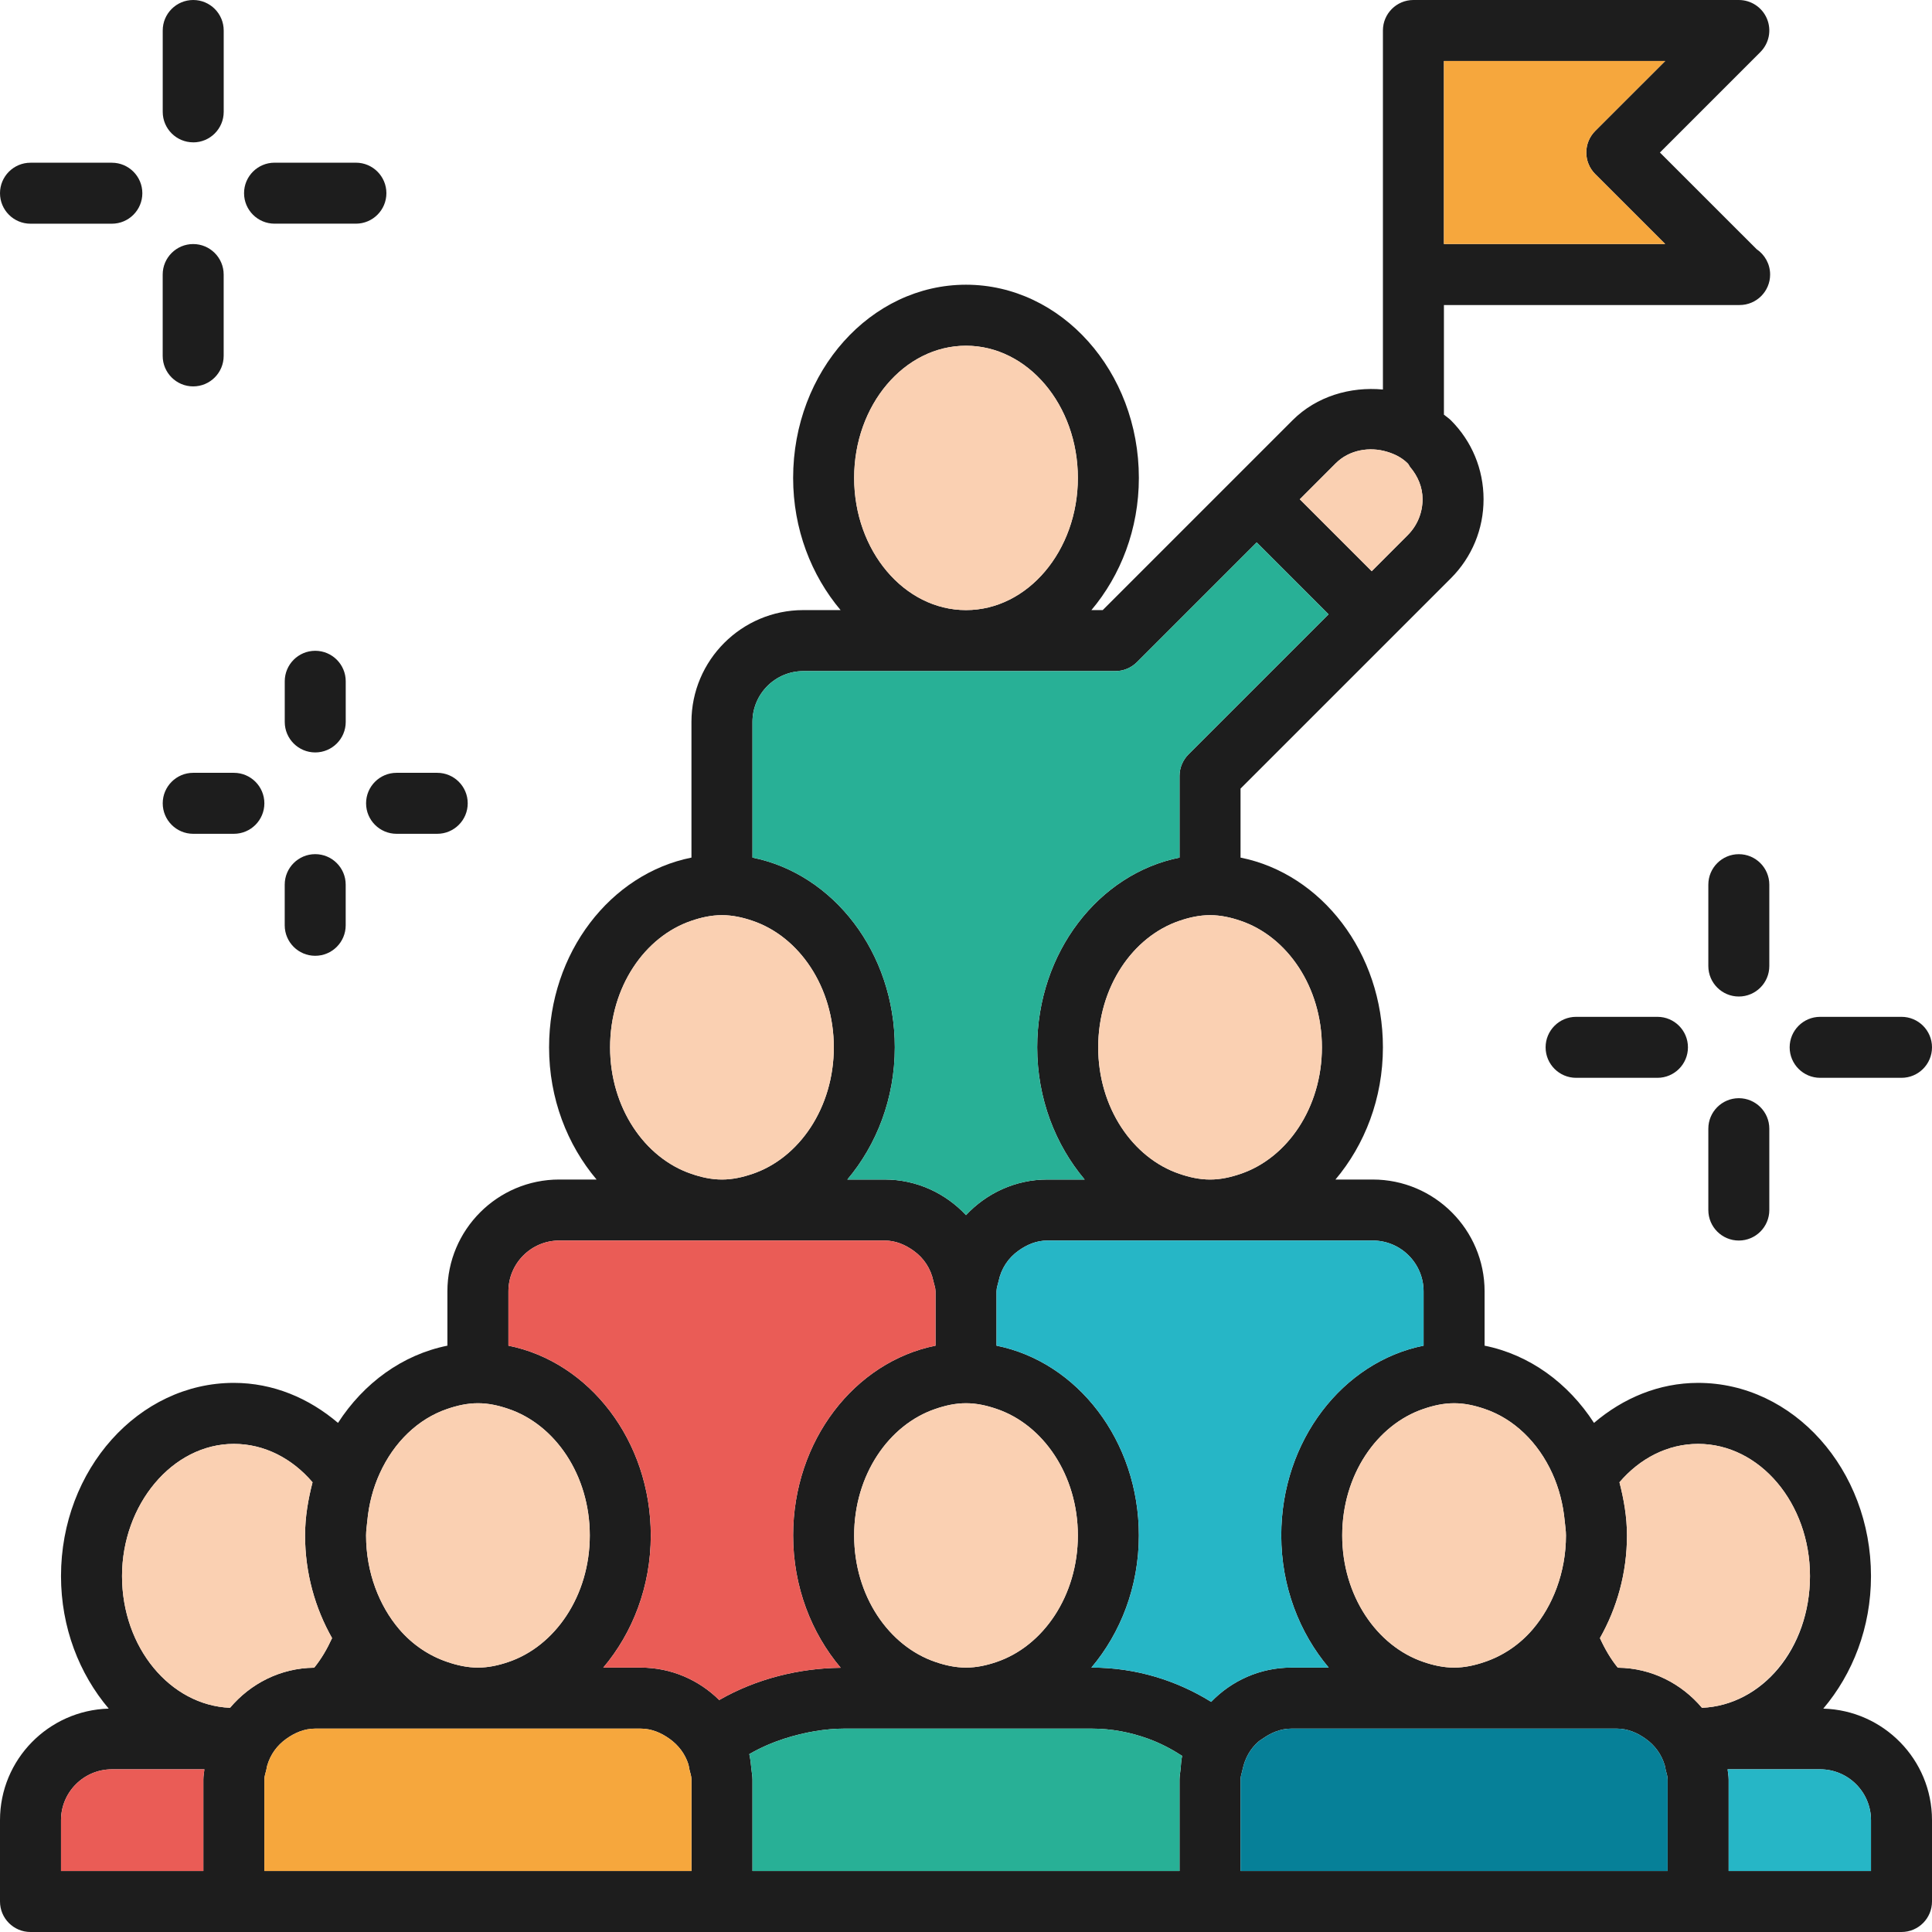 <?xml version="1.0" encoding="UTF-8"?><svg id="Vrstva_2" xmlns="http://www.w3.org/2000/svg" viewBox="0 0 543.06 543.06"><defs><style>.cls-1{fill:#fad0b2;}.cls-2{fill:#068098;}.cls-3{fill:#ea5c56;}.cls-4{fill:#26b6c6;}.cls-5{fill:#1d1d1d;}.cls-6{fill:#28b096;}.cls-7{fill:#f6a73d;}</style></defs><g id="Vrstva_1-2"><g><path class="cls-5" d="M512.5,480.27c8.26-9.74,13.41-22.8,13.41-37.25,0-29.94-21.8-54.31-48.59-54.31-11.03,0-21.1,4.29-29.27,11.25-7.23-11.2-18.12-19.17-30.75-21.71v-15.26c0-17.34-14.1-31.44-31.44-31.44h-10.48c8.21-9.74,13.34-22.75,13.34-37.16,0-26.66-17.32-48.79-40.02-53.33v-19.4l42.93-42.92,16.17-16.17c5.94-5.94,9.22-13.85,9.21-22.27-.01-8.39-3.28-16.27-9.21-22.19-.59-.59-1.3-1.02-1.93-1.55v-30.82h82.89c.07-.01,.14-.01,.22,0,4.74,0,8.58-3.84,8.58-8.57,0-2.97-1.51-5.58-3.8-7.13l-27.18-27.17,28.24-28.24c2.45-2.45,3.19-6.14,1.86-9.34C495.35,2.08,492.22,0,488.76,0h-91.47c-4.73,0-8.57,3.84-8.57,8.57V109.49c-9.16-.86-18.67,1.91-25.38,8.62l-16.17,16.17-37.21,37.21h-3.18c8.21-9.74,13.34-22.75,13.34-37.16,0-29.94-21.8-54.3-48.59-54.3s-48.59,24.36-48.59,54.3c0,14.41,5.13,27.42,13.34,37.16h-10.48c-17.33,0-31.44,14.1-31.44,31.44v38.13c-22.7,4.54-40.02,26.67-40.02,53.33,0,14.41,5.13,27.42,13.35,37.16h-10.49c-17.34,0-31.44,14.1-31.44,31.44v15.26c-12.63,2.54-23.52,10.51-30.75,21.71-8.17-6.96-18.24-11.25-29.27-11.25-26.79,0-48.59,24.37-48.59,54.31,0,14.45,5.15,27.51,13.41,37.25C13.63,480.75,0,494.58,0,511.62v22.86c0,4.74,3.84,8.58,8.57,8.58H534.49c4.73,0,8.57-3.84,8.57-8.58v-22.86c0-17.04-13.63-30.87-30.56-31.35ZM405.87,17.15h62.19l-19.67,19.66c-3.34,3.35-3.34,8.77,0,12.12l19.67,19.66h-62.19V17.15Zm2.86,377.28c2.99,0,5.82,.65,8.57,1.59,8.24,2.78,15.04,9.37,19.03,18.14,1.85,4.07,3.04,8.58,3.49,13.39,.12,1.34,.35,2.65,.35,4.04,0,5.2-.93,10.16-2.58,14.67-1.61,4.4-3.91,8.37-6.75,11.7-3.71,4.34-8.38,7.46-13.54,9.2-2.75,.94-5.58,1.58-8.57,1.58s-5.83-.64-8.58-1.58c-13.15-4.45-22.87-18.62-22.87-35.57s9.72-31.13,22.87-35.57c2.75-.94,5.58-1.59,8.58-1.59Zm-37.16-100.04c0,16.95-9.72,31.13-22.87,35.57-2.74,.94-5.58,1.59-8.57,1.59s-5.83-.65-8.58-1.59c-13.15-4.44-22.86-18.62-22.86-35.57s9.71-31.13,22.86-35.57c2.75-.94,5.59-1.58,8.58-1.58s5.83,.64,8.57,1.58c13.15,4.44,22.87,18.62,22.87,35.57Zm3.89-164.16c3.78-3.78,9.48-4.75,14.44-3.24,2.13,.64,4.15,1.63,5.78,3.26,.31,.3,.43,.71,.7,1.05,2.15,2.54,3.48,5.64,3.48,9.02,0,3.83-1.49,7.42-4.19,10.12l-10.1,10.11-20.21-20.21,10.1-10.11Zm-103.93-33.05c17.34,0,31.44,16.66,31.44,37.15s-14.1,37.16-31.44,37.16-31.44-16.66-31.44-37.16,14.1-37.15,31.44-37.15Zm-60.02,105.75c0-7.88,6.41-14.29,14.29-14.29h87.71c2.27,0,4.46-.91,6.06-2.51l33.67-33.67,20.2,20.21-39.38,39.38c-1.6,1.61-2.51,3.79-2.51,6.06v22.95c-22.7,4.54-40.01,26.67-40.01,53.33,0,14.41,5.13,27.42,13.34,37.16h-10.48c-9.04,0-17.13,3.88-22.87,10-5.74-6.12-13.83-10-22.87-10h-10.48c8.21-9.74,13.34-22.75,13.34-37.16,0-26.66-17.31-48.79-40.01-53.33v-38.13Zm68.6,193.09c13.15,4.44,22.86,18.62,22.86,35.57s-9.71,31.12-22.86,35.57c-2.75,.94-5.59,1.58-8.58,1.58s-5.83-.64-8.57-1.58c-13.16-4.45-22.87-18.62-22.87-35.57s9.71-31.13,22.87-35.57c2.74-.94,5.58-1.59,8.57-1.59s5.83,.65,8.58,1.59Zm-85.75-137.2c2.74-.94,5.58-1.58,8.57-1.58s5.83,.64,8.58,1.58c13.15,4.44,22.86,18.62,22.86,35.57s-9.71,31.13-22.86,35.57c-2.75,.94-5.59,1.59-8.58,1.59s-5.83-.65-8.57-1.59c-13.15-4.44-22.87-18.62-22.87-35.57s9.72-31.13,22.87-35.57Zm-91.12,168.73c.45-4.81,1.64-9.32,3.5-13.39,3.98-8.77,10.78-15.36,19.02-18.14,2.75-.94,5.58-1.59,8.58-1.59s5.82,.65,8.57,1.59c13.15,4.44,22.87,18.62,22.87,35.57s-9.72,31.12-22.87,35.57c-2.75,.94-5.58,1.58-8.57,1.58s-5.83-.64-8.58-1.58c-5.16-1.74-9.82-4.86-13.54-9.2-2.84-3.33-5.14-7.3-6.75-11.7-1.65-4.51-2.57-9.47-2.57-14.67,0-1.39,.22-2.7,.34-4.04Zm-46.08,72.64v25.72H17.15v-14.29c0-7.88,6.41-14.29,14.29-14.29h26.01c-.09,.96-.29,1.87-.29,2.86Zm7.5-20.15c-16.83-.69-30.36-16.97-30.36-37.02s14.1-37.16,31.44-37.16c8.62,0,16.43,4.13,22.11,10.79-1.23,4.78-2.1,9.72-2.1,14.94,0,10.63,2.84,20.47,7.59,28.86-1.38,3.02-3.02,5.86-5.03,8.32-9.51,.09-17.94,4.5-23.65,11.27Zm129.7,45.87H74.31v-25.72c0-1.02,.38-1.9,.58-2.86,.08-.36,.11-.72,.22-1.06,.91-3.12,2.78-5.68,5.37-7.52,2.34-1.67,5.04-2.86,8.12-2.86h91.47c3.08,0,5.79,1.19,8.12,2.86,.02,0,.03,.02,.04,.02,2.47,1.78,4.32,4.19,5.27,7.15,.14,.45,.18,.94,.28,1.41,.2,.96,.58,1.84,.58,2.86v25.72Zm-14.29-57.17h-10.49c8.22-9.73,13.35-22.75,13.35-37.15,0-26.66-17.32-48.79-40.02-53.34v-15.26c0-7.88,6.41-14.29,14.29-14.29h91.46c3.09,0,5.79,1.18,8.13,2.86,2.87,2.04,4.84,5.01,5.58,8.57,.21,.96,.59,1.84,.59,2.86v15.26c-22.7,4.55-40.02,26.68-40.02,53.34,0,14.42,5.14,27.46,13.37,37.2-11.72,.13-23.71,3.08-34.15,9.07-5.68-5.63-13.48-9.12-22.09-9.12Zm151.77,28.59c-.09,.96-.29,1.87-.29,2.86v25.72h-120.04v-25.72c0-.99-.2-1.9-.29-2.86-.14-1.46-.28-2.88-.6-4.27,3.17-1.83,6.44-3.24,9.72-4.31,5.98-1.93,11.91-2.86,16.89-2.86h69.67c5.58,0,10.91,1.05,15.89,2.86,3.37,1.23,6.52,2.88,9.49,4.8-.26,1.23-.32,2.5-.44,3.78Zm-24.94-28.59h-.12c8.21-9.73,13.34-22.75,13.34-37.15,0-26.66-17.32-48.79-40.01-53.34v-15.26c0-1.02,.37-1.9,.58-2.86,.74-3.56,2.71-6.53,5.58-8.57,2.34-1.68,5.04-2.86,8.13-2.86h91.46c7.88,0,14.29,6.41,14.29,14.29v15.26c-22.7,4.55-40.01,26.68-40.01,53.34,0,14.4,5.13,27.42,13.34,37.15h-10.49c-8.86,0-16.83,3.71-22.55,9.63-9.8-6.08-21.26-9.63-33.54-9.63Zm161.85,57.17h-120.05v-25.72c0-.94,.36-1.79,.54-2.68,.01-.06,.03-.12,.04-.18,.67-3.15,2.21-5.89,4.58-7.9,.31-.25,.68-.44,1.01-.68,2.34-1.67,5.04-2.86,8.12-2.86h91.47c3.08,0,5.79,1.19,8.12,2.86,2.59,1.84,4.47,4.4,5.38,7.52,.1,.34,.14,.7,.21,1.06,.2,.96,.58,1.84,.58,2.86v25.72Zm-14-57.14c-2.01-2.46-3.65-5.3-5.03-8.32,4.75-8.39,7.6-18.23,7.6-28.86,0-5.22-.88-10.16-2.11-14.94,5.68-6.66,13.49-10.79,22.11-10.79,17.34,0,31.44,16.67,31.44,37.16s-13.53,36.33-30.36,37.02c-5.71-6.77-14.13-11.18-23.65-11.27Zm71.16,57.14h-40.01v-25.72c0-.99-.2-1.9-.29-2.86h26.01c7.88,0,14.29,6.41,14.29,14.29v14.29Z"/><path class="cls-2" d="M468.75,500.19v25.72h-120.05v-25.72c0-.94,.36-1.79,.54-2.68,.01-.06,.03-.12,.04-.18,.67-3.15,2.21-5.89,4.58-7.9,.31-.25,.68-.44,1.01-.68,2.34-1.67,5.04-2.86,8.12-2.86h91.47c3.08,0,5.79,1.19,8.12,2.86,2.59,1.84,4.47,4.4,5.38,7.52,.1,.34,.14,.7,.21,1.06,.2,.96,.58,1.84,.58,2.86Z"/><path class="cls-6" d="M332.28,493.55c-.26,1.23-.32,2.5-.44,3.78-.09,.96-.29,1.87-.29,2.86v25.72h-120.04v-25.72c0-.99-.2-1.9-.29-2.86-.14-1.46-.28-2.88-.6-4.27,3.17-1.83,6.44-3.24,9.72-4.31,5.98-1.93,11.91-2.86,16.89-2.86h69.67c5.58,0,10.91,1.05,15.89,2.86,3.37,1.23,6.52,2.88,9.49,4.8Z"/><path class="cls-3" d="M57.45,497.33c-.09,.96-.29,1.87-.29,2.86v25.72H17.15v-14.29c0-7.88,6.41-14.29,14.29-14.29h26.01Z"/><path class="cls-1" d="M93.34,460.45c-1.38,3.02-3.02,5.86-5.03,8.32-9.51,.09-17.94,4.5-23.65,11.27-16.83-.69-30.36-16.97-30.36-37.02s14.1-37.16,31.44-37.16c8.62,0,16.43,4.13,22.11,10.79-1.23,4.78-2.1,9.72-2.1,14.94,0,10.63,2.84,20.47,7.59,28.86Z"/><path class="cls-4" d="M525.91,511.62v14.29h-40.01v-25.72c0-.99-.2-1.9-.29-2.86h26.01c7.88,0,14.29,6.41,14.29,14.29Z"/><path class="cls-1" d="M508.76,443.02c0,20.05-13.53,36.33-30.36,37.02-5.71-6.77-14.13-11.18-23.65-11.27-2.01-2.46-3.65-5.3-5.03-8.32,4.75-8.39,7.6-18.23,7.6-28.86,0-5.22-.88-10.16-2.11-14.94,5.68-6.66,13.49-10.79,22.11-10.79,17.34,0,31.44,16.67,31.44,37.16Z"/><path class="cls-1" d="M440.17,431.59c0,5.2-.93,10.16-2.58,14.67-1.61,4.4-3.91,8.37-6.75,11.7-3.71,4.34-8.38,7.46-13.54,9.2-2.75,.94-5.58,1.58-8.57,1.58s-5.83-.64-8.58-1.58c-13.15-4.45-22.87-18.62-22.87-35.57s9.72-31.13,22.87-35.57c2.75-.94,5.58-1.59,8.58-1.59s5.82,.65,8.57,1.59c8.24,2.78,15.04,9.37,19.03,18.14,1.85,4.07,3.04,8.58,3.49,13.39,.12,1.34,.35,2.65,.35,4.04Z"/><path class="cls-7" d="M194.36,500.19v25.72H74.31v-25.72c0-1.02,.38-1.9,.58-2.86,.08-.36,.11-.72,.22-1.06,.91-3.12,2.78-5.68,5.37-7.52,2.34-1.67,5.04-2.86,8.12-2.86h91.47c3.08,0,5.79,1.19,8.12,2.86,.02,0,.03,.02,.04,.02,2.47,1.78,4.32,4.19,5.27,7.15,.14,.45,.18,.94,.28,1.41,.2,.96,.58,1.84,.58,2.86Z"/><path class="cls-1" d="M165.78,431.59c0,16.95-9.72,31.12-22.87,35.57-2.75,.94-5.58,1.58-8.57,1.58s-5.83-.64-8.58-1.58c-5.16-1.74-9.82-4.86-13.54-9.2-2.84-3.33-5.14-7.3-6.75-11.7-1.65-4.51-2.57-9.47-2.57-14.67,0-1.39,.22-2.7,.34-4.04,.45-4.81,1.64-9.32,3.5-13.39,3.98-8.77,10.78-15.36,19.02-18.14,2.75-.94,5.58-1.59,8.58-1.59s5.82,.65,8.57,1.59c13.15,4.44,22.87,18.62,22.87,35.57Z"/><path class="cls-3" d="M262.96,362.99v15.26c-22.7,4.55-40.02,26.68-40.02,53.34,0,14.42,5.14,27.46,13.37,37.2-11.72,.13-23.71,3.08-34.15,9.07-5.68-5.63-13.48-9.12-22.09-9.12h-10.49c8.22-9.73,13.35-22.75,13.35-37.15,0-26.66-17.32-48.79-40.02-53.34v-15.26c0-7.88,6.41-14.29,14.29-14.29h91.46c3.09,0,5.79,1.18,8.13,2.86,2.87,2.04,4.84,5.01,5.58,8.57,.21,.96,.59,1.84,.59,2.86Z"/><path class="cls-1" d="M302.97,431.59c0,16.95-9.71,31.12-22.86,35.57-2.75,.94-5.59,1.58-8.58,1.58s-5.83-.64-8.57-1.58c-13.16-4.45-22.87-18.62-22.87-35.57s9.71-31.13,22.87-35.57c2.74-.94,5.58-1.59,8.57-1.59s5.83,.65,8.58,1.59c13.15,4.44,22.86,18.62,22.86,35.57Z"/><path class="cls-4" d="M400.15,362.99v15.26c-22.7,4.55-40.01,26.68-40.01,53.34,0,14.4,5.13,27.42,13.34,37.15h-10.49c-8.86,0-16.83,3.71-22.55,9.63-9.8-6.08-21.26-9.63-33.54-9.63h-.12c8.21-9.73,13.34-22.75,13.34-37.15,0-26.66-17.32-48.79-40.01-53.34v-15.26c0-1.02,.37-1.9,.58-2.86,.74-3.56,2.71-6.53,5.58-8.57,2.34-1.68,5.04-2.86,8.13-2.86h91.46c7.88,0,14.29,6.41,14.29,14.29Z"/><path class="cls-1" d="M399.86,140.32c0,3.83-1.49,7.42-4.19,10.12l-10.1,10.11-20.21-20.21,10.1-10.11c3.78-3.78,9.48-4.75,14.44-3.24,2.13,.64,4.15,1.63,5.78,3.26,.31,.3,.43,.71,.7,1.05,2.15,2.54,3.48,5.64,3.48,9.02Z"/><path class="cls-1" d="M234.37,294.39c0,16.95-9.71,31.13-22.86,35.57-2.75,.94-5.59,1.59-8.58,1.59s-5.83-.65-8.57-1.59c-13.15-4.44-22.87-18.62-22.87-35.57s9.72-31.13,22.87-35.57c2.74-.94,5.58-1.58,8.57-1.58s5.83,.64,8.58,1.58c13.15,4.44,22.86,18.62,22.86,35.57Z"/><path class="cls-1" d="M371.57,294.39c0,16.95-9.72,31.13-22.87,35.57-2.74,.94-5.58,1.59-8.57,1.59s-5.83-.65-8.58-1.59c-13.15-4.44-22.86-18.62-22.86-35.57s9.71-31.13,22.86-35.57c2.75-.94,5.59-1.58,8.58-1.58s5.83,.64,8.57,1.58c13.15,4.44,22.87,18.62,22.87,35.57Z"/><path class="cls-1" d="M302.97,134.33c0,20.5-14.1,37.16-31.44,37.16s-31.44-16.66-31.44-37.16,14.1-37.15,31.44-37.15,31.44,16.66,31.44,37.15Z"/><path class="cls-6" d="M373.44,172.67l-39.38,39.38c-1.6,1.61-2.51,3.79-2.51,6.06v22.95c-22.7,4.54-40.01,26.67-40.01,53.33,0,14.41,5.13,27.42,13.34,37.16h-10.48c-9.04,0-17.13,3.88-22.87,10-5.74-6.12-13.83-10-22.87-10h-10.48c8.21-9.74,13.34-22.75,13.34-37.16,0-26.66-17.31-48.79-40.01-53.33v-38.13c0-7.88,6.41-14.29,14.29-14.29h87.71c2.27,0,4.46-.91,6.06-2.51l33.67-33.67,20.2,20.21Z"/><path class="cls-7" d="M448.39,48.93l19.67,19.66h-62.19V17.15h62.19l-19.67,19.66c-3.34,3.35-3.34,8.77,0,12.12Z"/><path class="cls-5" d="M100.04,45.73h-22.87c-4.73,0-8.57,3.84-8.57,8.57s3.84,8.57,8.57,8.57h22.87c4.73,0,8.57-3.84,8.57-8.57s-3.84-8.57-8.57-8.57Z"/><path class="cls-5" d="M54.31,40.02c4.73,0,8.57-3.84,8.57-8.57V8.57c0-4.73-3.84-8.57-8.57-8.57s-8.57,3.84-8.57,8.57V31.44c0,4.73,3.84,8.57,8.57,8.57Z"/><path class="cls-5" d="M31.44,62.88c4.73,0,8.57-3.84,8.57-8.57s-3.84-8.57-8.57-8.57H8.57c-4.73,0-8.57,3.84-8.57,8.57s3.84,8.57,8.57,8.57H31.44Z"/><path class="cls-5" d="M45.73,100.04c0,4.73,3.84,8.57,8.57,8.57s8.57-3.84,8.57-8.57v-22.87c0-4.73-3.84-8.57-8.57-8.57s-8.57,3.84-8.57,8.57v22.87Z"/><path class="cls-5" d="M534.49,285.82h-22.87c-4.73,0-8.57,3.84-8.57,8.57s3.84,8.57,8.57,8.57h22.87c4.73,0,8.57-3.84,8.57-8.57s-3.84-8.57-8.57-8.57Z"/><path class="cls-5" d="M497.33,248.67c0-4.73-3.84-8.57-8.57-8.57s-8.57,3.84-8.57,8.57v22.87c0,4.73,3.84,8.57,8.57,8.57s8.57-3.84,8.57-8.57v-22.87Z"/><path class="cls-5" d="M443.02,285.82c-4.73,0-8.57,3.84-8.57,8.57s3.84,8.57,8.57,8.57h22.87c4.73,0,8.57-3.84,8.57-8.57s-3.84-8.57-8.57-8.57h-22.87Z"/><path class="cls-5" d="M488.76,308.69c-4.73,0-8.57,3.84-8.57,8.57v22.87c0,4.73,3.84,8.57,8.57,8.57s8.57-3.84,8.57-8.57v-22.87c0-4.73-3.84-8.57-8.57-8.57Z"/><path class="cls-5" d="M102.9,225.8c0,4.73,3.84,8.57,8.57,8.57h11.43c4.73,0,8.57-3.84,8.57-8.57s-3.84-8.57-8.57-8.57h-11.43c-4.73,0-8.57,3.84-8.57,8.57Z"/><path class="cls-5" d="M97.18,191.5c0-4.73-3.84-8.57-8.57-8.57s-8.57,3.84-8.57,8.57v11.43c0,4.73,3.84,8.57,8.57,8.57s8.57-3.84,8.57-8.57v-11.43Z"/><path class="cls-5" d="M54.31,234.37h11.43c4.73,0,8.57-3.84,8.57-8.57s-3.84-8.57-8.57-8.57h-11.43c-4.73,0-8.57,3.84-8.57,8.57s3.84,8.57,8.57,8.57Z"/><path class="cls-5" d="M88.6,240.09c-4.73,0-8.57,3.84-8.57,8.57v11.43c0,4.73,3.84,8.57,8.57,8.57s8.57-3.84,8.57-8.57v-11.43c0-4.73-3.84-8.57-8.57-8.57Z"/></g></g></svg>